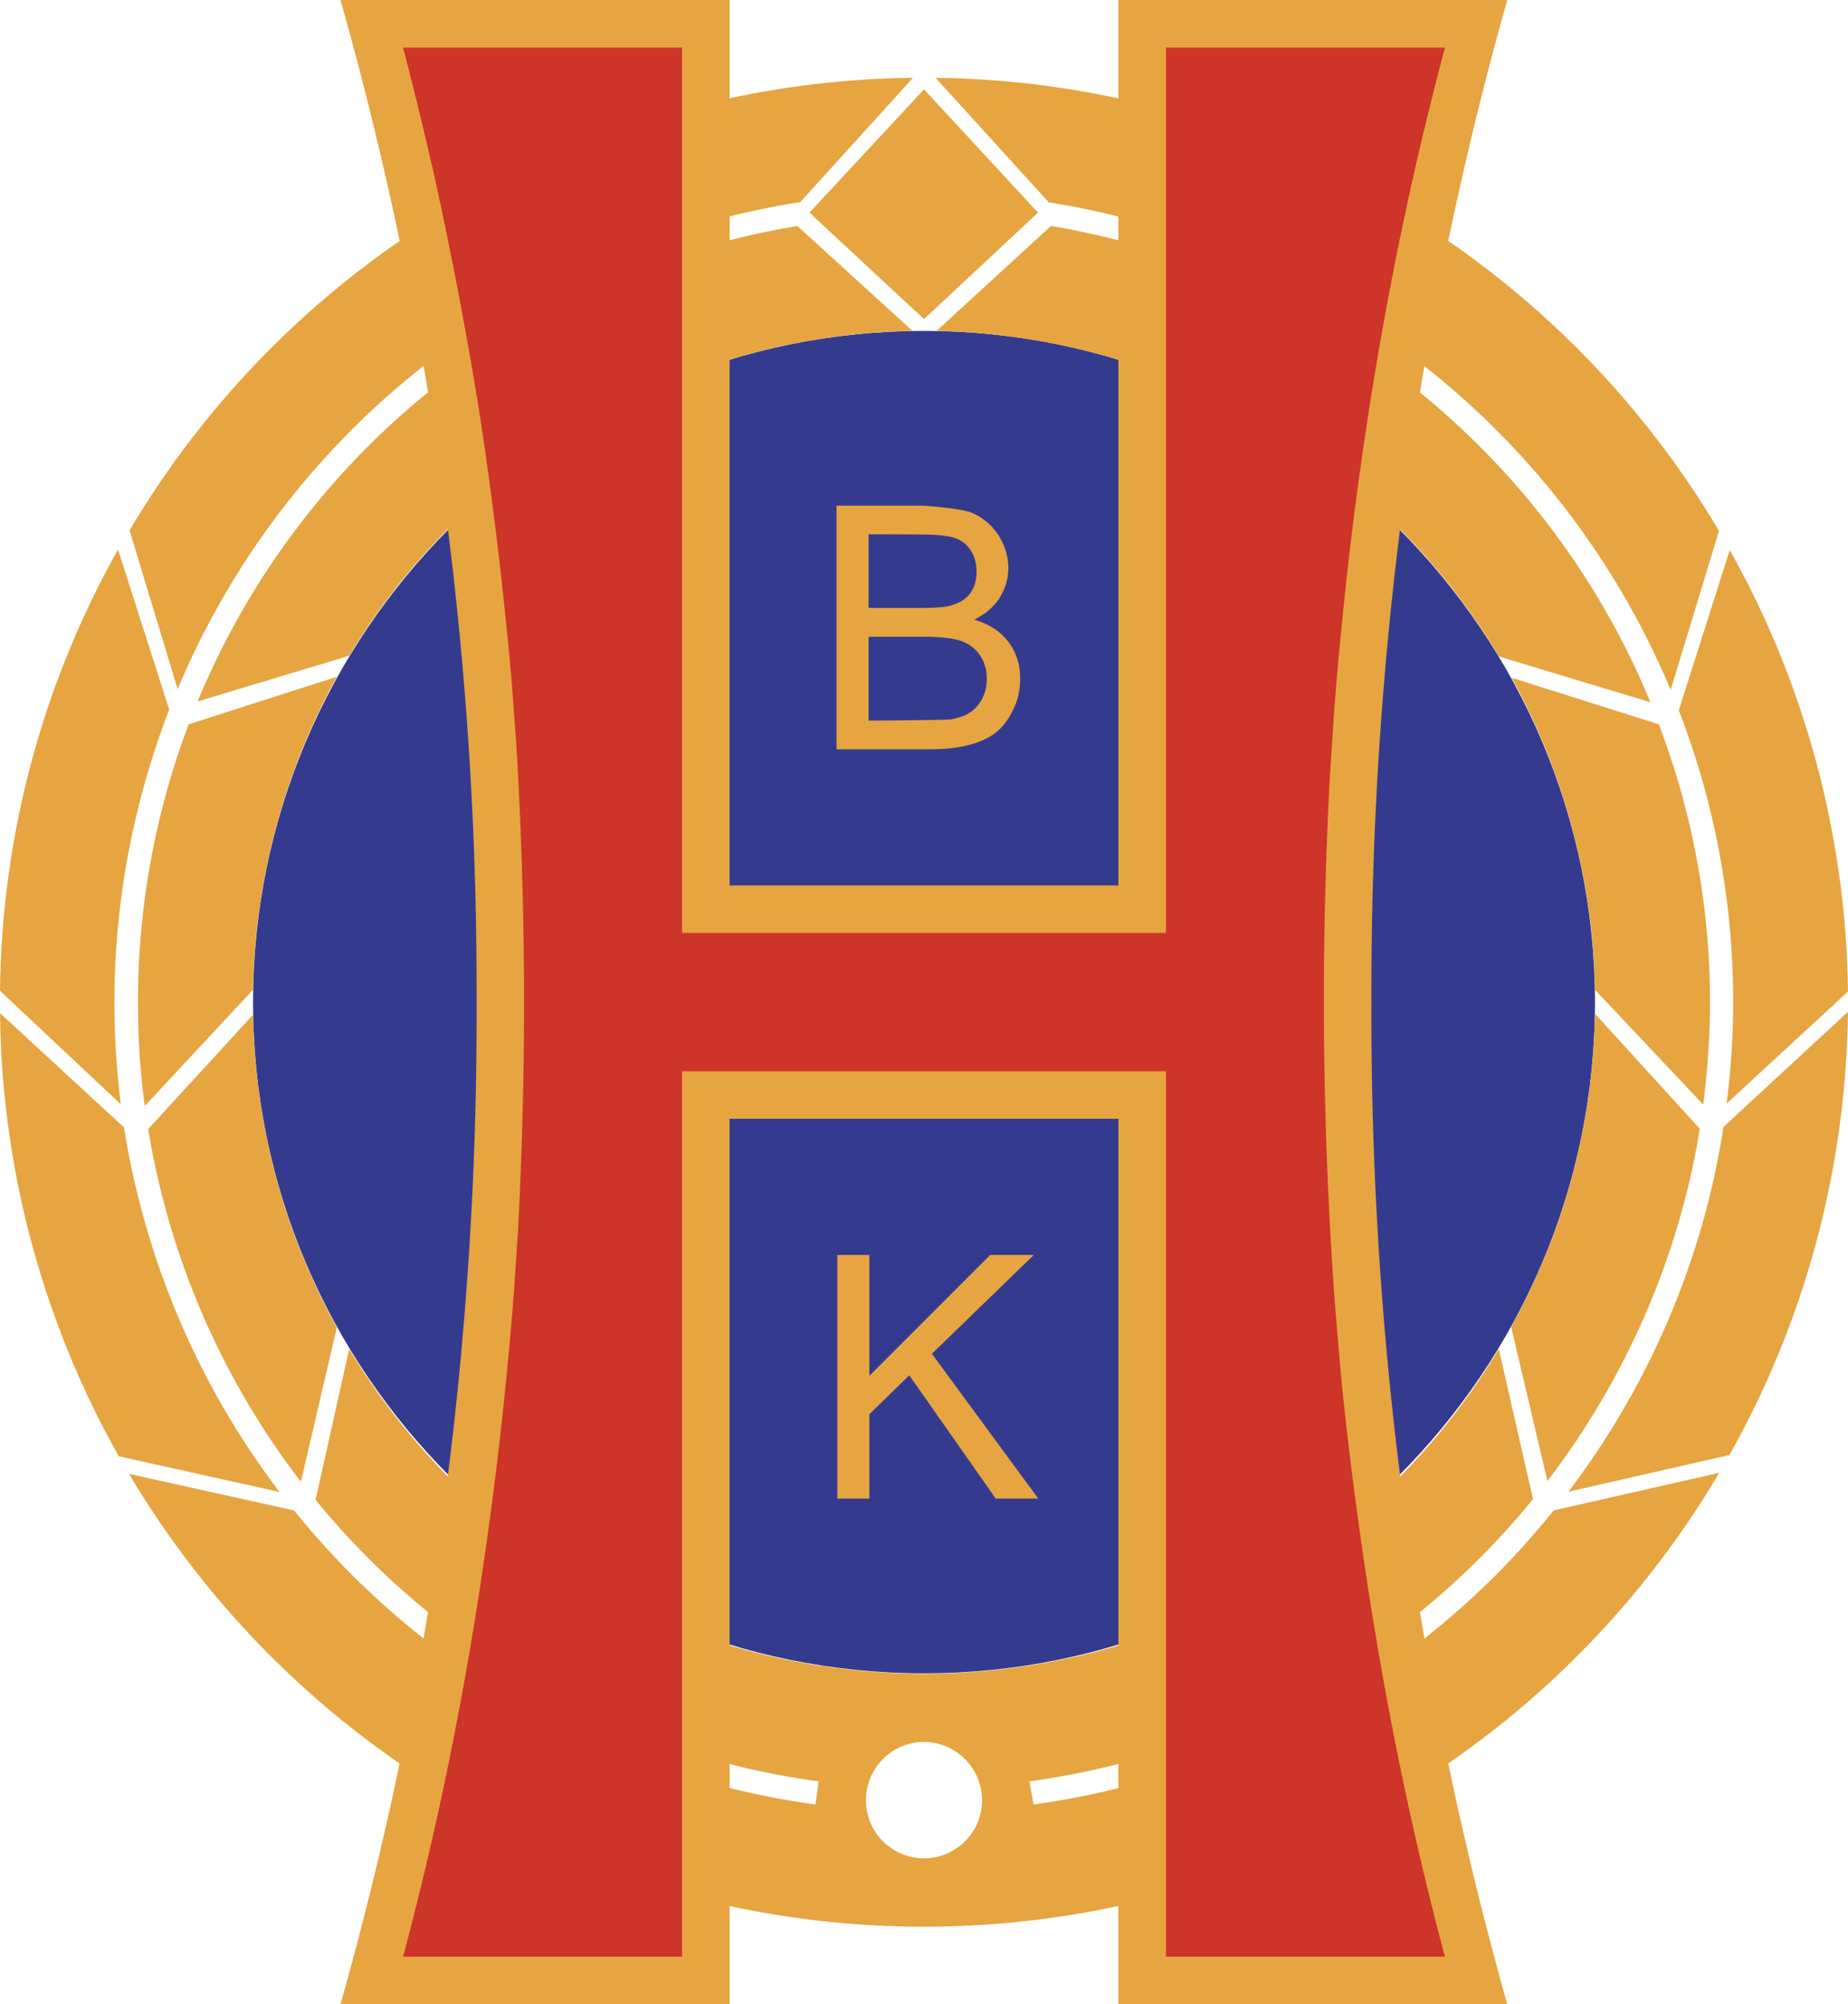 <svg xmlns="http://www.w3.org/2000/svg" width="2306" height="2500" viewBox="0 0 195.772 212.25"><path d="M168.97 106.153c0-39.16-31.952-71.112-71.084-71.112-39.16 0-71.083 31.952-71.083 71.112 0 39.132 31.923 71.056 71.083 71.056 39.133-.001 71.084-31.924 71.084-71.056z" fill="#343b8f"/><path fill="#e6a540" d="M109.966 22.517l-12.08 11.272-12.134-11.272L97.886 9.463zM12.497 58.197A97.54 97.54 0 0 0 0 104.928l12.803 12.024c-1.809-14.083-.028-28.473 5.121-41.805l-5.427-16.95z"/><path d="M19.983 76.706c-3.535 9.324-5.372 19.372-5.372 29.447 0 3.646.223 7.32.724 10.966l11.467-12.302a71.173 71.173 0 0 1 8.878-33.148l-15.697 5.037zM29.614 158.004c-8.572-11.244-14.25-24.548-16.477-38.603L0 107.293a97.692 97.692 0 0 0 12.58 46.926l17.034 3.785z" fill="#e6a540"/><path d="M31.868 156.918a83.457 83.457 0 0 1-16.17-37.351l11.105-12.107c.222 11.634 3.256 22.99 8.878 33.121l-3.813 16.337zM195.772 105.011c-.195-16.31-4.48-32.453-12.524-46.758l-5.399 16.978c3.841 9.88 5.762 20.374 5.762 30.922 0 3.562-.251 7.153-.696 10.715l12.857-11.857z" fill="#e6a540"/><path d="M168.97 104.816c-.195-11.495-3.229-22.878-8.823-33.037l15.585 4.926a82.729 82.729 0 0 1 5.428 29.447c0 3.618-.278 7.264-.724 10.827l-11.466-12.163zM183.22 154.08c8.072-14.361 12.357-30.477 12.552-46.925l-13.192 12.19c-2.144 14-7.821 27.276-16.421 38.632l17.061-3.897z" fill="#e6a540"/><path d="M180.075 119.54c-2.199 13.499-7.765 26.358-16.143 37.296l-3.841-16.31a70.71 70.71 0 0 0 8.878-33.176l11.106 12.19z" fill="#e6a540"/><path d="M182.135 155.973l-17.535 3.98a84.93 84.93 0 0 1-13.7 13.57c-.16-.933-.317-1.868-.471-2.803a83.01 83.01 0 0 0 11.972-11.964l-3.618-15.893a72.11 72.11 0 0 1-10.445 13.496c-2.088-16.545-3.105-33.281-3.053-50.206-.051-16.9.959-33.601 3.035-50.105a70.748 70.748 0 0 1 10.492 13.477l16.031 4.843a83.154 83.154 0 0 0-24.418-32.809c.154-.931.309-1.861.469-2.791a85.765 85.765 0 0 1 26.092 34.292l5.121-16.838a97.928 97.928 0 0 0-28.685-30.707A383.985 383.985 0 0 1 159.674 0h-41.192v10.421a97.628 97.628 0 0 0-19.371-2.183l11.996 13.192c2.493.392 4.952.898 7.375 1.499v2.52a82.957 82.957 0 0 0-7.152-1.514L99.222 35.041a71.303 71.303 0 0 1 19.26 3.065v55.662H77.291V38.083a71.03 71.03 0 0 1 19.371-3.042l-12.19-11.105a83.3 83.3 0 0 0-7.181 1.511v-2.532a86.398 86.398 0 0 1 7.487-1.512l11.94-13.165a97.239 97.239 0 0 0-19.427 2.173V0h-41.22a382.23 382.23 0 0 1 6.27 25.519 97.773 97.773 0 0 0-28.619 30.647l5.093 16.811A85.693 85.693 0 0 1 44.87 38.754c.161.93.316 1.861.47 2.792a83.176 83.176 0 0 0-24.41 32.739l16.06-4.843a71.03 71.03 0 0 1 10.458-13.411c2.08 16.51 3.092 33.217 3.04 50.123.052 16.919-.965 33.651-3.054 50.191a72.313 72.313 0 0 1-10.444-13.481l-3.563 15.976a83.37 83.37 0 0 0 11.911 11.879c-.153.93-.31 1.86-.47 2.789a85.627 85.627 0 0 1-13.724-13.555l-17.479-3.869a97.954 97.954 0 0 0 28.67 30.667 381.932 381.932 0 0 1-6.265 25.499h41.22v-10.4a97.928 97.928 0 0 0 41.192-.004v10.404h41.192a384.29 384.29 0 0 1-6.251-25.504 97.667 97.667 0 0 0 28.712-30.773zM77.291 118.482h41.192v55.771a72.3 72.3 0 0 1-41.191-.006v-55.765zm9.1 72.615a86.278 86.278 0 0 1-9.101-1.746v-2.536a82.959 82.959 0 0 0 9.435 1.832l-.334 2.45zm11.495 5.706a6.153 6.153 0 0 1-6.151-6.152c0-3.395 2.755-6.178 6.151-6.178 3.368 0 6.151 2.783 6.151 6.178 0 3.396-2.783 6.152-6.151 6.152zm11.606-5.706l-.445-2.45a84.06 84.06 0 0 0 9.435-1.844v2.564a85.622 85.622 0 0 1-8.99 1.73z" fill="#e6a540"/><path d="M45.951 18.369c1.948 8.851 3.646 17.702 5.038 26.636a459.498 459.498 0 0 1 3.201 26.97l.501 6.791a457.645 457.645 0 0 1 .195 51.323l-.445 6.791c-1.865 23.741-5.594 47.343-11.745 70.333h29.558v-93.767h51.267v93.767h29.558c-5.289-19.706-8.74-39.884-10.883-60.146-.306-3.396-.612-6.791-.863-10.187a442.792 442.792 0 0 1-.445-54.69l.445-6.819c1.837-23.741 5.594-47.314 11.746-70.332H123.52v93.767H72.253V5.038H42.695c1.169 4.425 2.226 8.878 3.256 13.331z" fill="#cd3529"/><path fill="#e6a540" d="M88.702 158.701V132.9h3.396v12.802L104.9 132.9h4.621l-10.8 10.464 11.273 15.337h-4.51l-9.156-13.054-4.23 4.119v8.935zM106.82 67.967c-.834-1.113-2.06-1.893-3.618-2.338 1.224-.612 2.114-1.392 2.727-2.366.584-.974.891-2.004.891-3.118 0-1.169-.334-2.31-1.001-3.396-.697-1.085-1.615-1.893-2.812-2.421-1.196-.529-5.26-.78-5.26-.78h-9.128V79.35h9.825c1.642 0 3.005-.139 4.146-.445 1.113-.278 2.06-.696 2.812-1.252.751-.584 1.391-1.364 1.893-2.421.529-1.03.779-2.143.779-3.368-.001-1.504-.419-2.812-1.254-3.897zM92.013 56.583s5.567 0 5.734.028c1.559 0 2.644.139 3.34.334.751.251 1.336.696 1.753 1.336.417.668.613 1.42.613 2.282 0 .891-.223 1.643-.668 2.255-.417.584-1.085 1.001-1.948 1.28-.64.195-1.642.279-3.089.279h-5.734v-7.794zm11.997 17.479a3.98 3.98 0 0 1-1.281 1.419c-.529.334-1.196.556-1.976.696-.445.083-8.74.139-8.74.139v-8.878h5.984c1.643 0 2.867.139 3.758.417.863.307 1.558.808 2.032 1.503.5.724.751 1.558.751 2.504.001.836-.167 1.56-.528 2.2z"/></svg>
